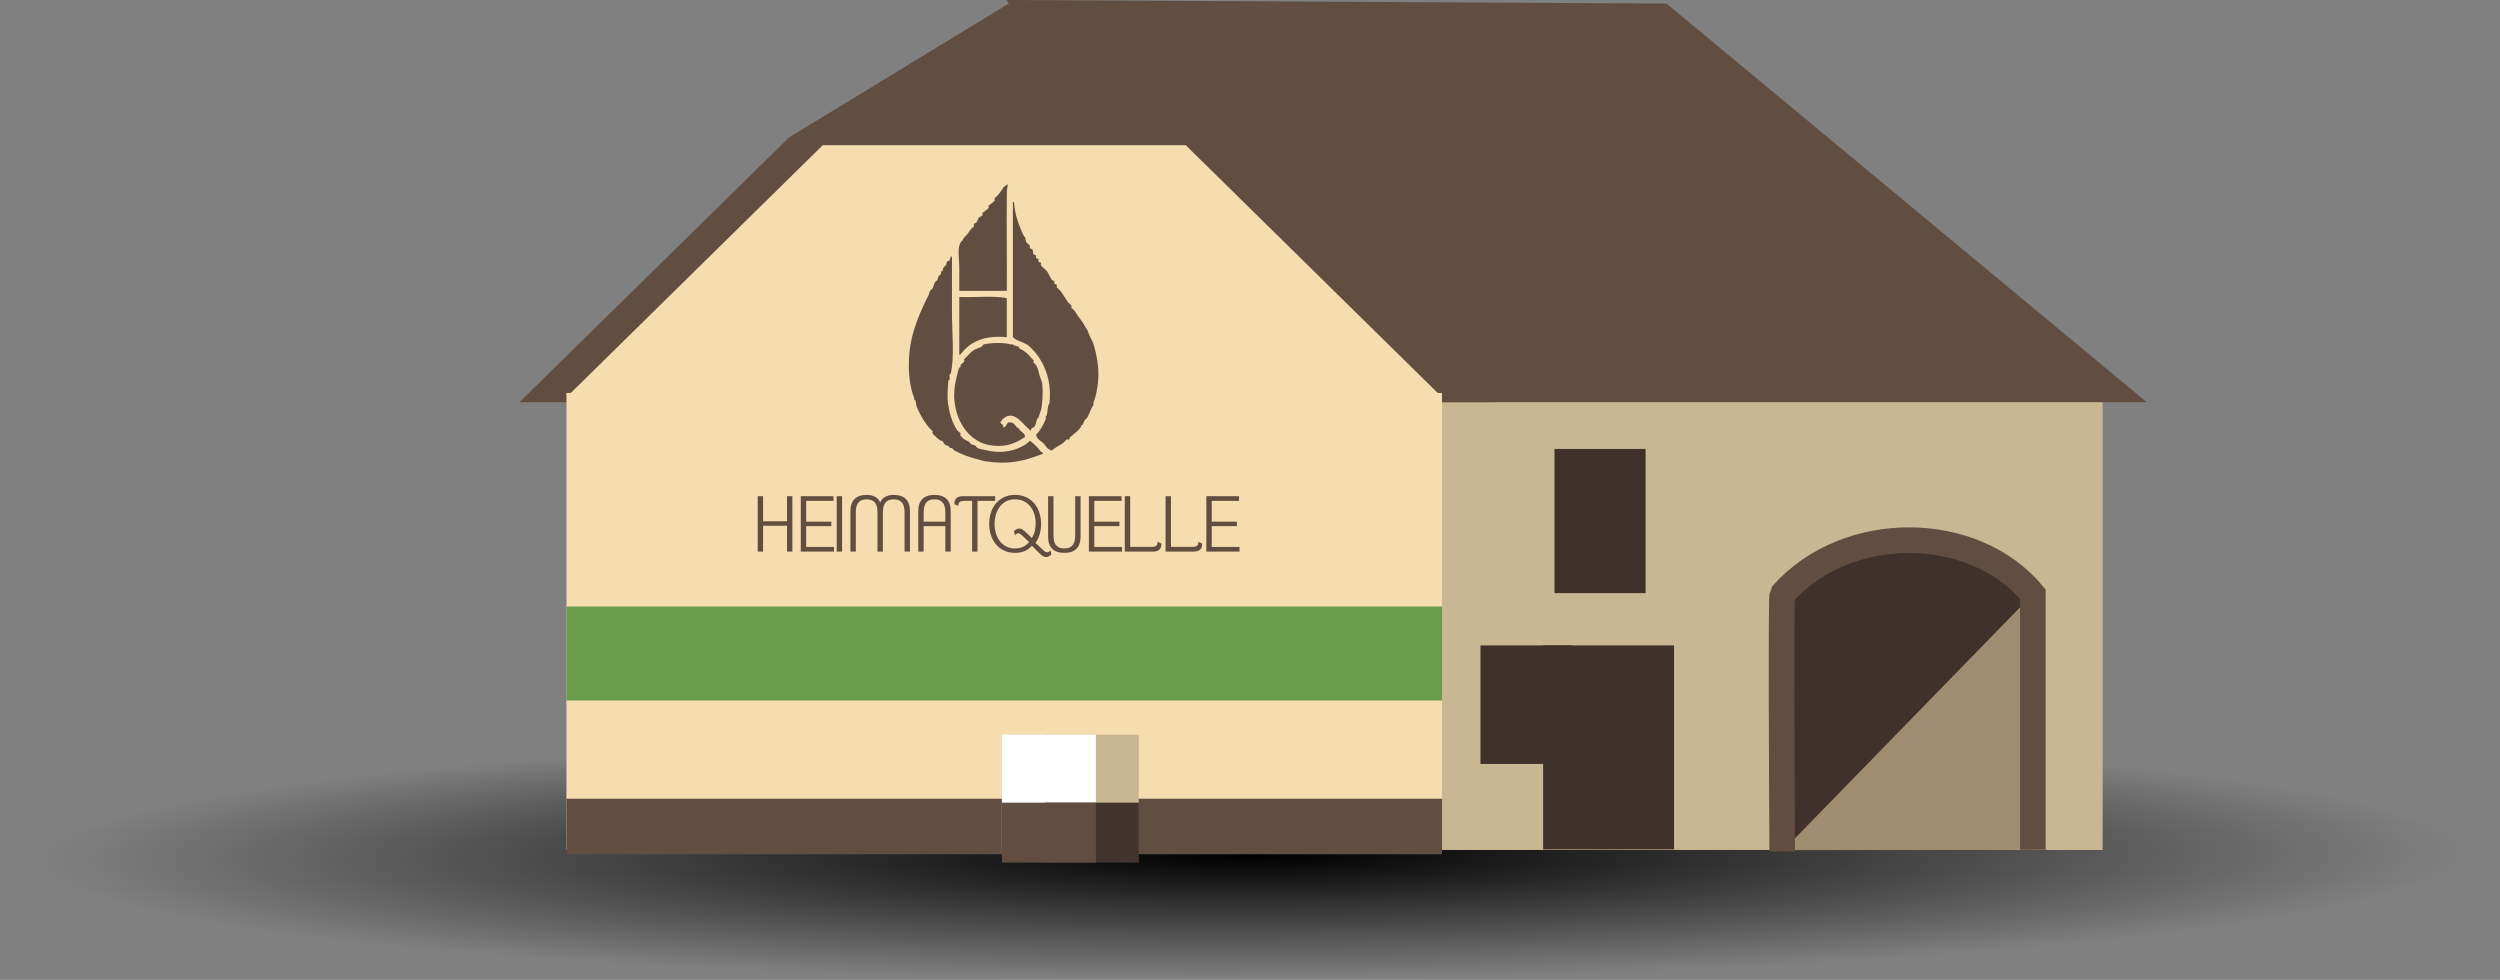<?xml version="1.0" encoding="utf-8"?>
<!-- Generator: Adobe Illustrator 15.1.0, SVG Export Plug-In . SVG Version: 6.00 Build 0)  -->
<!DOCTYPE svg PUBLIC "-//W3C//DTD SVG 1.1//EN" "http://www.w3.org/Graphics/SVG/1.1/DTD/svg11.dtd">
<svg version="1.1" id="Ebene_1" xmlns="http://www.w3.org/2000/svg" xmlns:xlink="http://www.w3.org/1999/xlink" x="0px" y="0px"
	 width="255.792px" height="100.256px" viewBox="10.244 16.215 255.792 100.256"
	 enable-background="new 10.244 16.215 255.792 100.256" xml:space="preserve">
<rect x="10.244" y="16.215" width="255.792" height="100.256" fill="#808080" stroke="none"/>
<g id="Rathaus_Blieskastel">
</g>
<g id="Ebene_1_1_">
	<g>
		
			<radialGradient id="SVGID_1_" cx="-731.769" cy="-8261.234" r="93.265" gradientTransform="matrix(1.35 -0.005 -1.000000e-04 -0.138 1125.423 -1039.915)" gradientUnits="userSpaceOnUse">
			<stop  offset="0.006" style="stop-color:#000000"/>
			<stop  offset="0.982" style="stop-color:#000000;stop-opacity:0"/>
		</radialGradient>
		<path fill="url(#SVGID_1_)" d="M266.037,103.327c0.01,6.993-57.246,12.875-127.863,13.135
			c-70.654,0.271-127.917-5.197-127.929-12.193c-0.009-6.994,57.228-12.881,127.88-13.141
			C208.759,90.868,266.021,96.32,266.037,103.327z"/>
		<g>
			<rect x="146.281" y="56.42" fill="#C9B693" width="79.1" height="46.76"/>
			<polygon fill="#624E41" points="134.035,29.409 162.597,57.366 63.396,57.366 90.979,30.274 113.46,16.579 			"/>
			<polygon fill="#624E41" points="229.896,57.366 142.058,57.366 113.214,16.215 180.759,16.579 			"/>
			<rect x="68.203" y="56.42" fill="#F5DDB0" width="89.585" height="46.76"/>
			<rect x="68.203" y="78.27" fill="#6A9C4C" width="89.585" height="9.613"/>
			<polygon fill="#F5DDB0" points="157.789,56.857 68.203,56.857 94.423,31.073 131.569,31.073 			"/>
			<g>
				<path fill="#624E41" d="M113.322,35.364c-0.072,0.244-0.061,0.656-0.066,1.139c-0.031,2.853,0.023,6.403,0,9.472
					c-1.621,0-3.241,0-4.861,0c0-0.863,0-1.644,0-2.368c0-0.762-0.158-1.59,0-2.244c0.044-0.185,0.113-0.3,0.249-0.498
					c0.049-0.071,0.117,0.019,0.125-0.125c0.008-0.148,0.351-0.437,0.499-0.623c0.098-0.123,0.154-0.246,0.25-0.374
					c0.114-0.153,0.269-0.241,0.374-0.374c0.034-0.044-0.042-0.215,0-0.25c0.051-0.041,0.21-0.074,0.25-0.124
					c0.121-0.153,0.141-0.372,0.249-0.499c0.09-0.105,0.29-0.144,0.375-0.25c0.034-0.043-0.042-0.215,0-0.249
					c0.15-0.124,0.434-0.277,0.623-0.499c0.036-0.042-0.042-0.215,0-0.25c0.15-0.123,0.436-0.275,0.624-0.499
					c0.036-0.042-0.042-0.215,0-0.248c0.332-0.272,0.614-0.646,0.924-1.139l0.402-0.317L113.322,35.364z"/>
				<path fill="#624E41" d="M113.879,36.876c0.106-0.023,0.118,0.048,0.125,0.125c0.083,1.112,0.444,2.152,0.873,3.116
					c0.035,0.078,0.074,0.17,0.125,0.25c0.028,0.042,0.12,0.111,0.125,0.124c0.083,0.171,0.031,0.328,0.124,0.498
					c0.059,0.108,0.296,0.254,0.374,0.374c0.029,0.045-0.04,0.217,0,0.249c0.037,0.03,0.228,0.09,0.25,0.125
					c0.096,0.16,0.032,0.331,0.124,0.499c0.029,0.052,0.23,0.081,0.25,0.124c0.029,0.064-0.038,0.191,0,0.249
					c0.031,0.047,0.231,0.084,0.249,0.125c0.029,0.062-0.038,0.191,0,0.25c0.031,0.045,0.231,0.083,0.25,0.124
					c0.027,0.062-0.039,0.195,0,0.25c0.154,0.214,0.461,0.4,0.623,0.623c0.184,0.252,0.299,0.585,0.499,0.873
					c0.031,0.044,0.231,0.085,0.25,0.124c0.028,0.065-0.039,0.193,0,0.25c0.03,0.046,0.231,0.084,0.25,0.125
					c0.028,0.062-0.039,0.194,0,0.25c0.104,0.145,0.253,0.213,0.374,0.373c0.221,0.292,0.476,0.735,0.748,1.122
					c0.084,0.12,0.296,0.264,0.374,0.374c0.031,0.045-0.041,0.216,0,0.25c0.146,0.119,0.226,0.143,0.374,0.374
					c0.087,0.137,0.16,0.233,0.25,0.373c0.125,0.197,0.418,0.55,0.623,0.873c0.052,0.083,0.068,0.161,0.125,0.25
					c0.086,0.136,0.16,0.233,0.249,0.373c0.097,0.153,0.19,0.585,0.374,0.874c0.369,0.578,0.682,2.164,0.748,3.117
					c0.078,1.125-0.122,2.549-0.499,3.488c-0.018,0.044,0.034,0.223,0,0.25c-0.192,0.156-0.386,0.833-0.623,1.246
					c-0.053,0.091-0.191,0.17-0.249,0.25c-0.094,0.126-0.118,0.295-0.25,0.498c-0.044,0.068-0.117-0.02-0.125,0.125
					c-0.013,0.252-0.858,0.898-1.121,1.121c-0.037,0.031-0.091,0.234-0.125,0.25c-0.059,0.027-0.199-0.04-0.25,0
					c-0.133,0.104-0.223,0.26-0.375,0.373c-0.291,0.222-0.741,0.384-1.121,0.749c-0.458-0.081-0.62-0.458-0.873-0.749
					c-0.288-0.25-0.666-0.413-0.748-0.872c0.407-0.368,0.747-0.995,0.997-1.621c0.018-0.043-0.034-0.22,0-0.248
					c0.2-0.164,0.132-0.582,0.25-1.122c0.022-0.105,0.112-0.123,0.124-0.25c0.162-1.652-0.125-2.939-0.748-4.111
					c-0.253-0.478-0.565-0.938-0.997-1.371c-0.107-0.107-0.31-0.326-0.374-0.375c-0.524-0.39-1.154-0.431-1.621-0.873
					C113.879,46.1,113.879,41.487,113.879,36.876z"/>
				<path fill="#624E41" d="M107.647,42.609c0,1.706,0,3.651,0,5.609c0,2.093,0.271,4.489-0.125,6.231
					c-0.005,0.024-0.119,0.016-0.125,0.125c-0.008,0.159,0.03,0.342,0,0.498c-0.003,0.02-0.119,0.022-0.125,0.125
					c-0.042,0.797-0.153,1.52,0,2.493c0.151,0.956,0.401,1.729,0.873,2.492c0.105,0.17,0.255,0.219,0.374,0.375
					c0.034,0.044-0.042,0.214,0,0.249c0.108,0.088,0.154,0.154,0.249,0.25c0.157,0.156,0.422,0.234,0.623,0.373
					c0.1,0.068,0.122,0.176,0.25,0.25c0.11,0.064,0.235,0.052,0.374,0.124c0.082,0.042,0.18,0.211,0.25,0.25
					c0.231,0.124,0.602,0.149,0.997,0.249c1.525,0.381,3.401-0.01,4.363-0.997c0.426,0.323,0.8,0.696,1.122,1.123
					c0.143,0.042,0.316,0.219,0.125,0.248c-1.838,0.704-3.398,1.098-5.733,0.747c-0.394-0.059-0.729-0.182-0.997-0.248
					c-0.666-0.167-1.576-0.49-2.243-0.873c-0.122-0.07-0.155-0.184-0.25-0.249c-0.045-0.032-0.216,0.04-0.25,0
					c-0.015-0.019,0.019-0.113,0-0.125c-0.139-0.091-0.374-0.154-0.499-0.249c-0.11-0.084-0.126-0.361-0.374-0.375
					c-0.118-0.008-0.719-0.551-0.873-0.747c-0.034-0.045,0.042-0.216,0-0.25c-0.606-0.497-1.266-1.608-1.619-2.492
					c-0.083-0.208-0.039-0.375-0.125-0.623c-0.016-0.046-0.118,0-0.124-0.125c-0.002-0.032,0.012-0.094,0-0.125
					c-0.704-1.761-0.728-4.459-0.125-6.606c0.399-1.421,0.977-2.737,1.621-3.988c0.053-0.102,0.055-0.245,0.124-0.374
					c0.045-0.081,0.21-0.178,0.249-0.25c0.095-0.17,0.155-0.453,0.25-0.624c0.045-0.079,0.212-0.178,0.249-0.248
					c0.077-0.144,0.05-0.249,0.125-0.374c0.047-0.079,0.21-0.179,0.249-0.249c0.025-0.046-0.039-0.219,0-0.25
					c0.018-0.014,0.113,0.018,0.125,0c0.067-0.11,0.051-0.237,0.125-0.374c0.047-0.088,0.201-0.174,0.25-0.25
					c0.055-0.089,0.051-0.275,0.124-0.374c0.042-0.058,0.215-0.072,0.25-0.125C107.395,42.864,107.584,42.103,107.647,42.609z"/>
				<path fill="#624E41" d="M108.395,46.598c1.583,0.078,3.483-0.161,4.861,0.124c0,1.33,0,2.659,0,3.989
					c-2.278-0.203-3.701,0.453-4.612,1.619c-0.116,0.071-0.189,0.348-0.249,0.125C108.395,50.502,108.395,48.55,108.395,46.598z"/>
				<path fill="#624E41" d="M115.749,60.307c-0.792-0.516-1.691-2.279-2.867-1.247c-0.135,0.032-0.084,0.25-0.25,0.25
					c-0.092,0.383,0.343,0.239,0.25,0.623c0.442,0.026,0.246-0.585,0.748-0.5c0.481,0.019,0.491,0.506,0.872,0.623
					c0.118,0.382,0.607,0.392,0.624,0.873c-1.182,0.761-2.049,1.017-3.366,0.873c-2.213-0.242-3.664-2.298-3.863-4.611
					c-0.076-0.873,0.028-1.665,0.249-2.494c0.076-0.282,0.137-0.633,0.25-0.87c0.028-0.062,0.117,0.012,0.125-0.125
					c0.002-0.029-0.014-0.1,0-0.125c0.06-0.115,0.25-0.195,0.374-0.375c0.031-0.046-0.04-0.217,0-0.25
					c0.217-0.178,0.337-0.337,0.624-0.623c0.35-0.351,0.573-0.395,1.122-0.623c0.062-0.025,0.203-0.235,0.249-0.25
					c0.491-0.148,2.108-0.24,2.742,0c0.044,0.017,0.222-0.033,0.249,0c0.083,0.103,0.095,0.088,0.249,0.125
					c-0.004-0.002,0.366,0.113,0.374,0.125c0.013,0.016-0.017,0.114,0,0.125c0.557,0.301,0.888,0.518,1.247,0.996
					c0.066,0.09,0.199,0.176,0.249,0.25c0.031,0.045-0.04,0.217,0,0.25c0.159,0.129,0.246,0.207,0.375,0.5
					c0.107,0.24,0.163,0.584,0.249,0.87c0.087,0.293,0.217,0.505,0.25,0.749c0.109,0.829,0.041,2.08-0.125,2.743
					c-0.027,0.11-0.085,0.213-0.125,0.373c-0.027,0.11-0.085,0.214-0.125,0.375c-0.031,0.124-0.098,0.063-0.124,0.124
					c-0.106,0.243-0.129,0.554-0.25,0.749C116.002,60.004,115.636,60.002,115.749,60.307z"/>
			</g>
			<g>
				<path fill="#624E41" d="M90.77,72.652v-2.644h-2.448v2.644H87.77v-5.667h0.552v2.566h2.448v-2.566h0.55v5.667H90.77z"/>
				<path fill="#624E41" d="M92.179,72.652v-5.667h3.345v0.479H92.73v2.125h2.574v0.459H92.73v2.125h2.842v0.479L92.179,72.652
					L92.179,72.652z"/>
				<path fill="#624E41" d="M95.854,72.652v-5.667h0.551v5.667H95.854z"/>
				<path fill="#624E41" d="M102.797,72.652V68.67c0-0.205-0.018-0.392-0.051-0.559c-0.034-0.168-0.095-0.312-0.181-0.43
					c-0.086-0.118-0.201-0.21-0.342-0.275c-0.142-0.064-0.32-0.099-0.536-0.099s-0.395,0.034-0.539,0.099
					c-0.144,0.065-0.258,0.159-0.342,0.28c-0.083,0.121-0.143,0.263-0.177,0.429c-0.035,0.166-0.051,0.352-0.051,0.555v3.982h-0.551
					V68.67c0-0.205-0.017-0.392-0.051-0.559c-0.034-0.168-0.094-0.312-0.181-0.43c-0.087-0.118-0.201-0.21-0.342-0.275
					c-0.142-0.064-0.32-0.099-0.535-0.099s-0.394,0.034-0.536,0.099c-0.141,0.065-0.255,0.159-0.342,0.28
					c-0.086,0.121-0.147,0.263-0.181,0.429c-0.034,0.166-0.051,0.352-0.051,0.555v3.982h-0.551v-4.148
					c0-0.541,0.141-0.95,0.421-1.231c0.281-0.28,0.693-0.421,1.24-0.421c0.692,0,1.154,0.257,1.385,0.771
					c0.231-0.515,0.693-0.771,1.385-0.771c0.546,0,0.958,0.141,1.24,0.421c0.28,0.281,0.421,0.69,0.421,1.231v4.148L102.797,72.652
					L102.797,72.652z"/>
				<path fill="#624E41" d="M106.968,72.652v-2.604h-2.22v2.604h-0.551v-4.14c0-0.541,0.141-0.953,0.422-1.236
					c0.28-0.283,0.693-0.425,1.239-0.425c0.551,0,0.966,0.142,1.244,0.425s0.417,0.693,0.417,1.229v4.147H106.968z M106.968,68.67
					c0-0.205-0.018-0.39-0.052-0.556s-0.094-0.308-0.181-0.429c-0.086-0.121-0.2-0.214-0.342-0.28
					c-0.142-0.065-0.32-0.099-0.535-0.099s-0.395,0.033-0.539,0.099c-0.145,0.065-0.259,0.159-0.343,0.28
					c-0.083,0.121-0.143,0.263-0.177,0.429c-0.034,0.166-0.051,0.351-0.051,0.556v0.92h2.22V68.67L106.968,68.67z"/>
				<path fill="#624E41" d="M110.259,67.465v5.187h-0.552v-5.187h-0.818c-0.137,0-0.244,0.015-0.323,0.043
					c-0.079,0.029-0.139,0.066-0.181,0.115c-0.042,0.047-0.068,0.102-0.079,0.164c-0.011,0.063-0.015,0.131-0.015,0.197
					l-0.394-0.181c0-0.11,0.012-0.214,0.036-0.312c0.023-0.096,0.066-0.184,0.13-0.26c0.062-0.074,0.149-0.137,0.26-0.181
					c0.11-0.044,0.251-0.066,0.425-0.066h3.321v0.479H110.259z"/>
				<path fill="#624E41" d="M117.562,73.136c-0.095,0.05-0.194,0.075-0.299,0.075c-0.116,0-0.223-0.033-0.323-0.099
					s-0.199-0.147-0.299-0.248l-0.818-0.8c-0.221,0.247-0.476,0.43-0.768,0.546c-0.291,0.116-0.607,0.175-0.948,0.175
					c-0.425,0-0.803-0.08-1.134-0.238c-0.331-0.157-0.608-0.37-0.834-0.644c-0.226-0.272-0.396-0.589-0.511-0.944
					c-0.116-0.357-0.173-0.738-0.173-1.143c0-0.398,0.058-0.777,0.173-1.136c0.115-0.36,0.286-0.677,0.511-0.949
					c0.226-0.272,0.504-0.487,0.834-0.646c0.331-0.157,0.708-0.236,1.134-0.236c0.425,0,0.803,0.079,1.133,0.236
					c0.331,0.158,0.609,0.373,0.835,0.646c0.225,0.272,0.397,0.59,0.515,0.95c0.118,0.359,0.177,0.738,0.177,1.138
					c0,0.353-0.045,0.694-0.137,1.028c-0.092,0.333-0.238,0.64-0.437,0.917l0.748,0.7c0.068,0.063,0.137,0.121,0.205,0.174
					c0.068,0.052,0.144,0.081,0.228,0.086c0.068,0,0.132-0.018,0.189-0.057c0.058-0.035,0.113-0.08,0.165-0.133l0.087,0.413
					C117.741,73.025,117.657,73.088,117.562,73.136z M116.217,69.818c0-0.321-0.043-0.632-0.13-0.937
					c-0.086-0.303-0.216-0.57-0.389-0.803c-0.173-0.235-0.393-0.42-0.657-0.562c-0.265-0.14-0.577-0.21-0.933-0.21
					c-0.357,0-0.667,0.07-0.929,0.21c-0.262,0.14-0.48,0.327-0.653,0.562c-0.173,0.233-0.303,0.502-0.39,0.806
					c-0.087,0.301-0.13,0.614-0.13,0.935c0,0.327,0.043,0.641,0.13,0.939c0.086,0.301,0.217,0.568,0.39,0.802
					c0.173,0.233,0.391,0.42,0.653,0.562c0.263,0.139,0.572,0.209,0.929,0.209c0.283,0,0.546-0.054,0.791-0.158
					c0.244-0.106,0.455-0.27,0.633-0.491l-0.661-0.642c-0.062-0.062-0.131-0.121-0.205-0.174c-0.074-0.052-0.149-0.082-0.228-0.087
					c-0.069,0-0.133,0.019-0.193,0.056c-0.061,0.039-0.114,0.082-0.162,0.135l-0.095-0.417c0.079-0.073,0.164-0.136,0.256-0.185
					c0.091-0.05,0.19-0.074,0.295-0.074c0.115-0.006,0.222,0.025,0.322,0.095c0.1,0.069,0.202,0.151,0.307,0.251l0.653,0.623
					c0.137-0.217,0.235-0.446,0.295-0.693c0.06-0.248,0.09-0.497,0.09-0.75L116.217,69.818L116.217,69.818z"/>
				<path fill="#624E41" d="M120.384,72.361c-0.281,0.283-0.694,0.425-1.24,0.425c-0.551,0-0.966-0.142-1.244-0.425
					c-0.278-0.282-0.417-0.692-0.417-1.228v-4.147h0.55v3.982c0,0.204,0.017,0.39,0.051,0.555c0.035,0.166,0.095,0.31,0.182,0.429
					c0.086,0.12,0.2,0.213,0.342,0.279c0.143,0.066,0.32,0.098,0.536,0.098c0.215,0,0.395-0.031,0.539-0.098
					c0.145-0.064,0.259-0.159,0.342-0.279c0.084-0.121,0.143-0.264,0.177-0.429c0.034-0.165,0.051-0.351,0.051-0.555v-3.982h0.551
					v4.14C120.805,71.667,120.665,72.079,120.384,72.361z"/>
				<path fill="#624E41" d="M121.655,72.652v-5.667H125v0.479h-2.794v2.125h2.573v0.459h-2.573v2.125h2.841v0.479L121.655,72.652
					L121.655,72.652z"/>
				<path fill="#624E41" d="M129.042,72.144c-0.024,0.099-0.067,0.185-0.131,0.26c-0.062,0.077-0.149,0.138-0.26,0.181
					c-0.109,0.045-0.252,0.066-0.425,0.066h-2.896v-5.667h0.551v5.187h2.205c0.136,0,0.244-0.015,0.323-0.043
					c0.078-0.027,0.139-0.066,0.18-0.114c0.043-0.046,0.068-0.103,0.08-0.165c0.011-0.064,0.015-0.129,0.015-0.197l0.396,0.182
					C129.078,71.944,129.066,72.047,129.042,72.144z"/>
				<path fill="#624E41" d="M133.214,72.144c-0.024,0.099-0.067,0.185-0.131,0.26c-0.062,0.077-0.148,0.138-0.26,0.181
					c-0.109,0.045-0.252,0.066-0.425,0.066h-2.896v-5.667h0.551v5.187h2.203c0.138,0,0.244-0.015,0.324-0.043
					c0.078-0.027,0.139-0.066,0.181-0.114c0.042-0.046,0.067-0.103,0.077-0.165c0.011-0.064,0.017-0.129,0.017-0.197l0.394,0.182
					C133.25,71.944,133.238,72.047,133.214,72.144z"/>
				<path fill="#624E41" d="M133.673,72.652v-5.667h3.347v0.479h-2.794v2.125h2.574v0.459h-2.574v2.125h2.842v0.479L133.673,72.652
					L133.673,72.652z"/>
			</g>
			<path opacity="0.41" fill="#624E41" enable-background="new    " d="M192.596,103.327c-0.035-5.576-0.14-26.109,0.009-26.318
				c6.65-7.454,19.6-7.279,25.635,0c0,0.078,0,20.341,0,26.145"/>
			<path fill="#40322A" d="M192.596,103.327c-0.035-5.576-0.14-26.109,0.009-26.318c6.65-7.454,19.6-7.279,25.635,0"/>
			<rect x="169.296" y="62.149" fill="#40322A" width="9.32" height="14.752"/>
			<rect x="161.722" y="82.25" fill="#40322A" width="9.32" height="12.131"/>
			<rect x="168.132" y="82.25" fill="#40322A" width="13.398" height="20.871"/>
			<path fill="none" stroke="#624E41" stroke-width="2.622" d="M192.596,103.327c-0.035-5.576-0.14-26.109,0.009-26.318
				c6.65-7.454,19.6-7.279,25.635,0c0,0.078,0,20.341,0,26.145"/>
			<rect x="68.203" y="97.935" fill="#624E41" width="89.585" height="5.683"/>
			<g>
				<rect x="117.147" y="91.381" fill="#C9B693" width="9.614" height="11.799"/>
				<rect x="112.755" y="91.381" fill="#FFFFFF" width="9.614" height="11.799"/>
				<rect x="117.158" y="98.342" fill="#42342C" width="9.614" height="6.129"/>
				<rect x="112.755" y="98.342" fill="#624E41" width="9.614" height="6.129"/>
			</g>
		</g>
	</g>
</g>
</svg>
